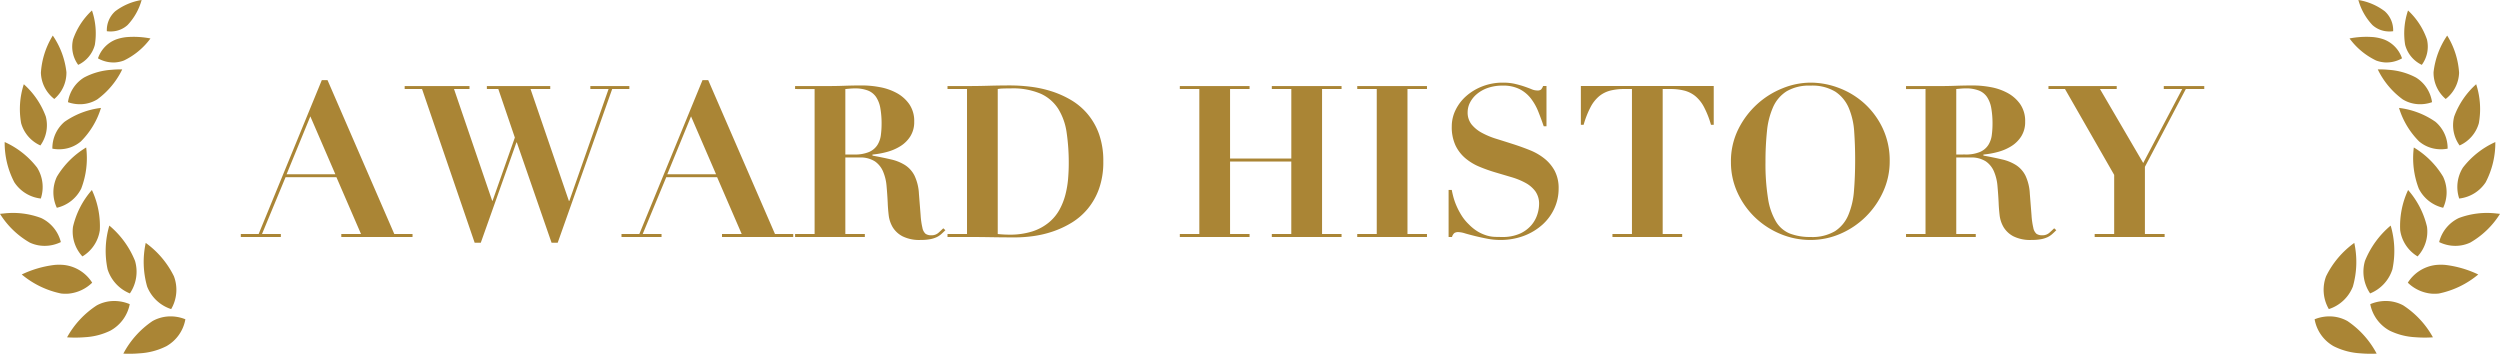 <svg xmlns="http://www.w3.org/2000/svg" xmlns:xlink="http://www.w3.org/1999/xlink" width="318.446" height="45.061" viewBox="0 0 318.446 45.061">
  <defs>
    <clipPath id="clip-path">
      <rect id="長方形_101" data-name="長方形 101" width="23.613" height="45.061" fill="#aa8535"/>
    </clipPath>
  </defs>
  <g id="img_award-history" transform="translate(-764 -2936)">
    <path id="パス_178" data-name="パス 178" d="M-116.316-15.363l3.186,7.371h-6.21ZM-125.172-.378V0h5.1V-.378h-2.4l3-7.236h6.48l3.132,7.236h-2.511V0h9.072V-.378h-2.322l-8.505-19.6h-.729L-122.9-.378ZM-104.3-19.224v.378h2.214l6.7,19.575h.783l4.536-12.771h.054L-85.59.729h.783l6.939-19.575h2.187v-.378h-4.968v.378h2.322l-5,14.256h-.054l-4.887-14.256h2.511v-.378h-8.073v.378h1.458l2.106,6.183L-93.1-4.617h-.054l-4.86-14.229h1.971v-.378Zm36.477,3.861,3.186,7.371h-6.21ZM-76.68-.378V0h5.1V-.378h-2.4l3-7.236h6.48l3.132,7.236h-2.511V0h9.072V-.378h-2.322l-8.505-19.6h-.729l-8.046,19.6ZM-48.168-10.5v-8.343l.594-.054q.3-.027.594-.027a4.507,4.507,0,0,1,1.688.27,2.257,2.257,0,0,1,1.039.823,3.693,3.693,0,0,1,.54,1.4,11.063,11.063,0,0,1,.162,2.039,10.715,10.715,0,0,1-.094,1.431,3.081,3.081,0,0,1-.445,1.255,2.388,2.388,0,0,1-1.053.878,4.656,4.656,0,0,1-1.917.324Zm-3.915-8.343V-.378h-2.484V0h8.883V-.378h-2.484v-9.747h1.782a3.43,3.43,0,0,1,1.971.486,2.984,2.984,0,0,1,1.053,1.3,6,6,0,0,1,.445,1.849q.094,1.04.148,2.147.027.729.122,1.553a3.912,3.912,0,0,0,.5,1.526A3.2,3.2,0,0,0-40.9-.095a4.755,4.755,0,0,0,2.322.473A6.521,6.521,0,0,0-37.368.283a3.422,3.422,0,0,0,.824-.256,2.519,2.519,0,0,0,.594-.392q.257-.229.527-.5l-.27-.243q-.27.27-.621.581a1.3,1.3,0,0,1-.891.31,1.239,1.239,0,0,1-.743-.189,1.343,1.343,0,0,1-.4-.756,9.623,9.623,0,0,1-.229-1.593q-.081-1.026-.216-2.727A6.106,6.106,0,0,0-39.352-7.8a3.438,3.438,0,0,0-1.2-1.35,5.69,5.69,0,0,0-1.8-.729q-1.039-.243-2.362-.486V-10.5a10.7,10.7,0,0,0,1.863-.337,6.259,6.259,0,0,0,1.715-.743,3.982,3.982,0,0,0,1.255-1.255,3.393,3.393,0,0,0,.486-1.85,3.768,3.768,0,0,0-.635-2.241,4.683,4.683,0,0,0-1.606-1.418,7.214,7.214,0,0,0-2.146-.743,12.333,12.333,0,0,0-2.228-.216q-1.134,0-2.241.04t-2.241.04h-4.077v.378ZM-28.755-.378V-18.846a4.407,4.407,0,0,1,.7-.067q.432-.014.972-.014a9.034,9.034,0,0,1,3.793.675,5.177,5.177,0,0,1,2.241,1.931A7.772,7.772,0,0,1-19.98-13.3a26.356,26.356,0,0,1,.27,3.956q0,.891-.081,1.9a12.194,12.194,0,0,1-.338,2.025,8.276,8.276,0,0,1-.756,1.931,5.668,5.668,0,0,1-1.35,1.633A6.372,6.372,0,0,1-24.327-.715a9.441,9.441,0,0,1-3,.419A14,14,0,0,1-28.755-.378ZM-32.67-18.846V-.378h-2.484V0h2.484q1.539,0,3.065.027t3.065.027a17.526,17.526,0,0,0,2.281-.162,13.382,13.382,0,0,0,2.484-.58,11.983,11.983,0,0,0,2.417-1.121,8.256,8.256,0,0,0,2.065-1.782,8.449,8.449,0,0,0,1.444-2.565,10.1,10.1,0,0,0,.54-3.456,10.186,10.186,0,0,0-.54-3.483,8.291,8.291,0,0,0-1.458-2.565,8.277,8.277,0,0,0-2.106-1.782,12.082,12.082,0,0,0-2.511-1.12,14.623,14.623,0,0,0-2.673-.58,21.565,21.565,0,0,0-2.565-.162q-1.377,0-2.754.04t-2.754.04h-2.484v.378Zm27.108-.378v.378h2.484V-.378H-5.562V0H3.321V-.378H.837V-9.612h7.8V-.378H6.156V0h8.883V-.378H12.555V-18.846h2.484v-.378H6.156v.378H8.64V-9.99H.837v-8.856H3.321v-.378Zm22.6,0v.378h2.484V-.378H17.037V0H25.92V-.378H23.436V-18.846H25.92v-.378ZM28.674-5.994V0h.432a1.08,1.08,0,0,1,.3-.5.919.919,0,0,1,.54-.121,3.278,3.278,0,0,1,.823.162q.554.162,1.269.338t1.539.337a8.583,8.583,0,0,0,1.66.162,8.372,8.372,0,0,0,3.037-.527,7.477,7.477,0,0,0,2.349-1.417,6.282,6.282,0,0,0,1.526-2.079,6,6,0,0,0,.54-2.511,4.7,4.7,0,0,0-.5-2.268,5.116,5.116,0,0,0-1.31-1.566,7.307,7.307,0,0,0-1.849-1.067q-1.04-.419-2.133-.769T34.763-12.5a10.023,10.023,0,0,1-1.85-.769A4.329,4.329,0,0,1,31.6-14.337a2.419,2.419,0,0,1-.5-1.566,2.688,2.688,0,0,1,.3-1.215,3.468,3.468,0,0,1,.864-1.08,4.412,4.412,0,0,1,1.39-.783,5.6,5.6,0,0,1,1.9-.3,4.634,4.634,0,0,1,2.187.459,4.328,4.328,0,0,1,1.431,1.2,6.937,6.937,0,0,1,.931,1.66q.365.918.689,1.863h.351v-5.13h-.432a1.444,1.444,0,0,1-.257.446.73.73,0,0,1-.5.122,1.89,1.89,0,0,1-.715-.162q-.391-.162-.9-.337t-1.188-.337a6.755,6.755,0,0,0-1.566-.162,7.057,7.057,0,0,0-2.605.472,6.827,6.827,0,0,0-2.066,1.242,5.683,5.683,0,0,0-1.35,1.768,4.7,4.7,0,0,0-.486,2.079,5.542,5.542,0,0,0,.473,2.43,4.928,4.928,0,0,0,1.255,1.634,6.828,6.828,0,0,0,1.782,1.08,19.8,19.8,0,0,0,2.052.729l2.052.608a8.978,8.978,0,0,1,1.782.729,3.787,3.787,0,0,1,1.256,1.08A2.724,2.724,0,0,1,40.2-4.158,4.425,4.425,0,0,1,39.987-2.9a3.987,3.987,0,0,1-.743,1.364A4.165,4.165,0,0,1,37.8-.445,5.386,5.386,0,0,1,35.451,0q-.405,0-.877-.014a4.12,4.12,0,0,1-1-.162,5.171,5.171,0,0,1-1.107-.472,5.6,5.6,0,0,1-1.2-.945,5.9,5.9,0,0,1-.958-1.174A9.158,9.158,0,0,1,29.66-4.01a8.131,8.131,0,0,1-.392-1.134q-.135-.526-.189-.85ZM52.029-18.846V-.378H49.545V0h8.883V-.378H55.944V-18.846h.972a7.137,7.137,0,0,1,1.782.2,3.686,3.686,0,0,1,1.4.7,4.546,4.546,0,0,1,1.107,1.391,11.674,11.674,0,0,1,.891,2.268h.351v-4.941H45.522v4.941h.351a11.674,11.674,0,0,1,.891-2.268,4.546,4.546,0,0,1,1.107-1.391,3.686,3.686,0,0,1,1.4-.7,7.137,7.137,0,0,1,1.782-.2Zm17.01,9.288a37.3,37.3,0,0,1,.189-3.915,9.875,9.875,0,0,1,.783-3.078,4.56,4.56,0,0,1,1.728-2.012,5.611,5.611,0,0,1,3.024-.715,5.644,5.644,0,0,1,3.173.769A4.686,4.686,0,0,1,79.65-16.43a9.218,9.218,0,0,1,.689,3.024q.122,1.714.121,3.6,0,2.106-.148,3.9a9.851,9.851,0,0,1-.715,3.1A4.548,4.548,0,0,1,77.9-.743,5.677,5.677,0,0,1,74.763,0a7.084,7.084,0,0,1-2.605-.432,3.686,3.686,0,0,1-1.782-1.525A8.2,8.2,0,0,1,69.363-4.9,27.735,27.735,0,0,1,69.039-9.558Zm-4.4,0a9.209,9.209,0,0,0,.837,3.915A10.338,10.338,0,0,0,67.7-2.5,10.423,10.423,0,0,0,70.929-.391a9.822,9.822,0,0,0,3.834.77,9.5,9.5,0,0,0,3.847-.8,10.5,10.5,0,0,0,3.213-2.174,10.606,10.606,0,0,0,2.214-3.2,9.238,9.238,0,0,0,.824-3.847,9.614,9.614,0,0,0-.878-4.172,10.035,10.035,0,0,0-2.295-3.146,10.177,10.177,0,0,0-3.24-2,10.18,10.18,0,0,0-3.686-.7,9.579,9.579,0,0,0-3.537.715A10.661,10.661,0,0,0,67.959-16.9a10.733,10.733,0,0,0-2.39,3.186A9.167,9.167,0,0,0,64.638-9.558Zm28.7-.945v-8.343l.594-.054q.3-.027.594-.027a4.507,4.507,0,0,1,1.688.27,2.257,2.257,0,0,1,1.04.823,3.693,3.693,0,0,1,.54,1.4,11.062,11.062,0,0,1,.162,2.039,10.716,10.716,0,0,1-.094,1.431,3.08,3.08,0,0,1-.446,1.255,2.388,2.388,0,0,1-1.053.878,4.656,4.656,0,0,1-1.917.324Zm-3.915-8.343V-.378H86.94V0h8.883V-.378H93.339v-9.747h1.782a3.43,3.43,0,0,1,1.971.486,2.984,2.984,0,0,1,1.053,1.3,6,6,0,0,1,.445,1.849q.095,1.04.149,2.147.027.729.121,1.553a3.912,3.912,0,0,0,.5,1.526A3.2,3.2,0,0,0,100.6-.095a4.755,4.755,0,0,0,2.322.473,6.521,6.521,0,0,0,1.215-.095,3.422,3.422,0,0,0,.824-.256,2.519,2.519,0,0,0,.594-.392q.256-.229.526-.5l-.27-.243q-.27.27-.621.581a1.3,1.3,0,0,1-.891.31,1.239,1.239,0,0,1-.743-.189,1.343,1.343,0,0,1-.4-.756,9.623,9.623,0,0,1-.229-1.593q-.081-1.026-.216-2.727a6.106,6.106,0,0,0-.553-2.322,3.438,3.438,0,0,0-1.2-1.35,5.689,5.689,0,0,0-1.8-.729q-1.04-.243-2.362-.486V-10.5a10.7,10.7,0,0,0,1.863-.337,6.259,6.259,0,0,0,1.715-.743,3.982,3.982,0,0,0,1.255-1.255,3.392,3.392,0,0,0,.486-1.85,3.768,3.768,0,0,0-.635-2.241,4.683,4.683,0,0,0-1.606-1.418,7.214,7.214,0,0,0-2.146-.743A12.333,12.333,0,0,0,95.5-19.3q-1.134,0-2.241.04t-2.241.04H86.94v.378Zm15.66-.378v.378h2.106l6.264,10.935V-.378H110.97V0h8.91V-.378h-2.511V-8.937l5.211-9.909h2.349v-.378h-5.157v.378h2.349l-4.968,9.423-5.508-9.423h2.133v-.378Z" transform="translate(919.846 2966.186)" fill="#aa8535"/>
    <g id="グループ_172" data-name="グループ 172" transform="translate(764 2936)">
      <g id="グループ_171" data-name="グループ 171" clip-path="url(#clip-path)">
        <path id="パス_108" data-name="パス 108" d="M193.032,328.884a4.891,4.891,0,0,0,.352-4.177,11.427,11.427,0,0,0-3.593-4.254,11.427,11.427,0,0,0,.181,5.565,4.909,4.909,0,0,0,3.06,2.866" transform="translate(-171.228 -289.512)" fill="#aa8535"/>
        <path id="パス_109" data-name="パス 109" d="M139.625,297.547a11.415,11.415,0,0,0-.225,5.564,4.909,4.909,0,0,0,2.842,3.081,4.909,4.909,0,0,0,.656-4.14,11.427,11.427,0,0,0-3.273-4.5" transform="translate(-125.698 -268.817)" fill="#aa8535"/>
        <path id="パス_110" data-name="パス 110" d="M99.283,255.835a10.817,10.817,0,0,0-1.006-5.168,10.8,10.8,0,0,0-2.408,4.682,4.652,4.652,0,0,0,1.2,3.776,4.652,4.652,0,0,0,2.21-3.29" transform="translate(-86.571 -226.464)" fill="#aa8535"/>
        <path id="パス_111" data-name="パス 111" d="M73.941,199.781a10.817,10.817,0,0,0,.628-5.227,10.806,10.806,0,0,0-3.728,3.717,4.651,4.651,0,0,0-.012,3.964,4.633,4.633,0,0,0,3.113-2.454" transform="translate(-63.591 -175.769)" fill="#aa8535"/>
        <path id="パス_112" data-name="パス 112" d="M70.633,144.146a4.407,4.407,0,0,0-1.543,3.414,4.5,4.5,0,0,0,1.245.063,4.219,4.219,0,0,0,2.386-.984,10.239,10.239,0,0,0,2.56-4.267,10.238,10.238,0,0,0-4.649,1.774" transform="translate(-62.419 -128.625)" fill="#aa8535"/>
        <path id="パス_113" data-name="パス 113" d="M91.566,95.933a4.219,4.219,0,0,0,1.829-.6,10.239,10.239,0,0,0,3.184-3.825c-.3,0-.775,0-1.325.053a8.628,8.628,0,0,0-3.542.988,4.407,4.407,0,0,0-2.048,3.138,4.527,4.527,0,0,0,1.9.246" transform="translate(-81.007 -82.672)" fill="#aa8535"/>
        <path id="パス_114" data-name="パス 114" d="M98.083,18.179a9.081,9.081,0,0,0-.366-4.384,9.069,9.069,0,0,0-2.407,3.682,3.917,3.917,0,0,0,.653,3.247,3.917,3.917,0,0,0,2.12-2.545" transform="translate(-86.002 -12.463)" fill="#aa8535"/>
        <path id="パス_115" data-name="パス 115" d="M131.559,51.8a3.8,3.8,0,0,0,1.014-.234,9.081,9.081,0,0,0,3.385-2.81,11.306,11.306,0,0,0-2.921-.18,5.567,5.567,0,0,0-1.477.314,3.917,3.917,0,0,0-2.289,2.4,3.979,3.979,0,0,0,2.286.513" transform="translate(-116.791 -43.858)" fill="#aa8535"/>
        <path id="パス_116" data-name="パス 116" d="M141.695,3.995a3.151,3.151,0,0,0,1.87-.806A7.593,7.593,0,0,0,145.354,0a7.593,7.593,0,0,0-3.363,1.435,3.238,3.238,0,0,0-1.068,2.54,3.371,3.371,0,0,0,.772.02" transform="translate(-127.314)" fill="#aa8535"/>
        <path id="パス_117" data-name="パス 117" d="M55.655,55.005A4.388,4.388,0,0,0,57.2,51.592a10.239,10.239,0,0,0-1.737-4.663,10.238,10.238,0,0,0-1.515,4.74,4.406,4.406,0,0,0,1.706,3.336" transform="translate(-48.739 -42.398)" fill="#aa8535"/>
        <path id="パス_118" data-name="パス 118" d="M28.581,118.916a4.406,4.406,0,0,0,.688-3.683,10.238,10.238,0,0,0-2.8-4.115,10.226,10.226,0,0,0-.341,4.965,4.406,4.406,0,0,0,2.451,2.833" transform="translate(-23.435 -100.389)" fill="#aa8535"/>
        <path id="パス_119" data-name="パス 119" d="M10.764,194.6a4.651,4.651,0,0,0-.47-3.935,10.818,10.818,0,0,0-4.132-3.262,10.817,10.817,0,0,0,1.227,5.12,4.652,4.652,0,0,0,3.375,2.078" transform="translate(-5.567 -169.312)" fill="#aa8535"/>
        <path id="パス_120" data-name="パス 120" d="M6.074,285.232a4.8,4.8,0,0,0,1.677-.466A4.632,4.632,0,0,0,5.238,281.7a10.208,10.208,0,0,0-4.79-.575c-.174.015-.325.032-.448.046a10.819,10.819,0,0,0,3.788,3.657,4.448,4.448,0,0,0,2.287.4" transform="translate(0 -253.93)" fill="#aa8535"/>
        <path id="パス_121" data-name="パス 121" d="M37.657,351.535a4.891,4.891,0,0,0-3.536-2.252,6.321,6.321,0,0,0-1.274-.009,13.387,13.387,0,0,0-4.162,1.215,11.427,11.427,0,0,0,5.013,2.424,4.826,4.826,0,0,0,.976.015,4.98,4.98,0,0,0,2.983-1.394" transform="translate(-25.915 -315.526)" fill="#aa8535"/>
        <path id="パス_122" data-name="パス 122" d="M94.049,397.087a4.713,4.713,0,0,0-1.8.536,11.428,11.428,0,0,0-3.794,4.076,15.409,15.409,0,0,0,2.323-.019,8.407,8.407,0,0,0,3.181-.826,4.909,4.909,0,0,0,2.479-3.38,5.054,5.054,0,0,0-2.387-.386" transform="translate(-79.912 -358.73)" fill="#aa8535"/>
        <path id="パス_123" data-name="パス 123" d="M168.311,417.39a4.708,4.708,0,0,0-1.88.579,11.427,11.427,0,0,0-3.717,4.147,15.48,15.48,0,0,0,2.065-.038,8.666,8.666,0,0,0,3.422-.911,4.909,4.909,0,0,0,2.415-3.427,5.032,5.032,0,0,0-2.305-.35" transform="translate(-147.003 -377.072)" fill="#aa8535"/>
      </g>
    </g>
    <g id="グループ_173" data-name="グループ 173" transform="translate(1058.833 2936)">
      <g id="グループ_171-2" data-name="グループ 171" clip-path="url(#clip-path)">
        <path id="パス_108-2" data-name="パス 108" d="M190.2,328.884a4.891,4.891,0,0,1-.352-4.177,11.427,11.427,0,0,1,3.593-4.254,11.427,11.427,0,0,1-.181,5.565,4.909,4.909,0,0,1-3.06,2.866" transform="translate(-188.389 -289.512)" fill="#aa8535"/>
        <path id="パス_109-2" data-name="パス 109" d="M142.61,297.547a11.415,11.415,0,0,1,.225,5.564,4.909,4.909,0,0,1-2.842,3.081,4.909,4.909,0,0,1-.656-4.14,11.427,11.427,0,0,1,3.273-4.5" transform="translate(-132.924 -268.817)" fill="#aa8535"/>
        <path id="パス_110-2" data-name="パス 110" d="M95.875,255.835a10.817,10.817,0,0,1,1.006-5.168,10.8,10.8,0,0,1,2.408,4.682,4.652,4.652,0,0,1-1.2,3.776,4.652,4.652,0,0,1-2.21-3.29" transform="translate(-84.974 -226.464)" fill="#aa8535"/>
        <path id="パス_111-2" data-name="パス 111" d="M71.086,199.781a10.817,10.817,0,0,1-.628-5.227,10.806,10.806,0,0,1,3.728,3.717,4.651,4.651,0,0,1,.012,3.964,4.633,4.633,0,0,1-3.113-2.454" transform="translate(-57.823 -175.769)" fill="#aa8535"/>
        <path id="パス_112-2" data-name="パス 112" d="M73.739,144.146a4.407,4.407,0,0,1,1.543,3.414,4.5,4.5,0,0,1-1.245.063,4.219,4.219,0,0,1-2.386-.984,10.239,10.239,0,0,1-2.56-4.267,10.238,10.238,0,0,1,4.649,1.774" transform="translate(-58.34 -128.625)" fill="#aa8535"/>
        <path id="パス_113-2" data-name="パス 113" d="M94.678,95.933a4.219,4.219,0,0,1-1.829-.6,10.239,10.239,0,0,1-3.184-3.825c.3,0,.775,0,1.325.053a8.629,8.629,0,0,1,3.542.988,4.407,4.407,0,0,1,2.048,3.138,4.527,4.527,0,0,1-1.9.246" transform="translate(-81.624 -82.672)" fill="#aa8535"/>
        <path id="パス_114-2" data-name="パス 114" d="M95.34,18.179a9.081,9.081,0,0,1,.366-4.384,9.069,9.069,0,0,1,2.407,3.682,3.917,3.917,0,0,1-.653,3.247,3.917,3.917,0,0,1-2.12-2.545" transform="translate(-83.808 -12.463)" fill="#aa8535"/>
        <path id="パス_115-2" data-name="パス 115" d="M133.673,51.8a3.8,3.8,0,0,1-1.014-.234,9.081,9.081,0,0,1-3.385-2.81,11.306,11.306,0,0,1,2.921-.18,5.568,5.568,0,0,1,1.477.314,3.917,3.917,0,0,1,2.289,2.4,3.979,3.979,0,0,1-2.286.513" transform="translate(-124.828 -43.859)" fill="#aa8535"/>
        <path id="パス_116-2" data-name="パス 116" d="M144.58,3.995a3.151,3.151,0,0,1-1.87-.806A7.593,7.593,0,0,1,140.92,0a7.593,7.593,0,0,1,3.363,1.435,3.238,3.238,0,0,1,1.068,2.54,3.371,3.371,0,0,1-.772.02" transform="translate(-135.348)" fill="#aa8535"/>
        <path id="パス_117-2" data-name="パス 117" d="M55.494,55.005a4.388,4.388,0,0,1-1.546-3.413,10.239,10.239,0,0,1,1.737-4.663,10.237,10.237,0,0,1,1.515,4.74,4.406,4.406,0,0,1-1.706,3.336" transform="translate(-38.798 -42.398)" fill="#aa8535"/>
        <path id="パス_118-2" data-name="パス 118" d="M26.776,118.916a4.406,4.406,0,0,1-.688-3.683,10.238,10.238,0,0,1,2.8-4.115,10.225,10.225,0,0,1,.341,4.965,4.406,4.406,0,0,1-2.451,2.833" transform="translate(-8.31 -100.389)" fill="#aa8535"/>
        <path id="パス_119-2" data-name="パス 119" d="M6.4,194.6a4.651,4.651,0,0,1,.47-3.935A10.818,10.818,0,0,1,11,187.407a10.817,10.817,0,0,1-1.227,5.12A4.652,4.652,0,0,1,6.4,194.6" transform="translate(12.017 -169.312)" fill="#aa8535"/>
        <path id="パス_120-2" data-name="パス 120" d="M1.677,285.232A4.8,4.8,0,0,1,0,284.766,4.632,4.632,0,0,1,2.513,281.7a10.208,10.208,0,0,1,4.79-.575c.174.015.325.032.448.046a10.819,10.819,0,0,1-3.788,3.657,4.448,4.448,0,0,1-2.287.4" transform="translate(15.862 -253.93)" fill="#aa8535"/>
        <path id="パス_121-2" data-name="パス 121" d="M28.685,351.535a4.891,4.891,0,0,1,3.536-2.252,6.321,6.321,0,0,1,1.274-.009,13.387,13.387,0,0,1,4.162,1.215,11.427,11.427,0,0,1-5.013,2.424,4.826,4.826,0,0,1-.976.015,4.98,4.98,0,0,1-2.983-1.394" transform="translate(-16.814 -315.526)" fill="#aa8535"/>
        <path id="パス_122-2" data-name="パス 122" d="M90.84,397.087a4.713,4.713,0,0,1,1.8.536,11.427,11.427,0,0,1,3.794,4.076,15.409,15.409,0,0,1-2.323-.019,8.407,8.407,0,0,1-3.181-.826,4.909,4.909,0,0,1-2.479-3.38,5.054,5.054,0,0,1,2.387-.386" transform="translate(-81.364 -358.731)" fill="#aa8535"/>
        <path id="パス_123-2" data-name="パス 123" d="M165.019,417.39a4.708,4.708,0,0,1,1.88.579,11.427,11.427,0,0,1,3.717,4.147,15.48,15.48,0,0,1-2.065-.038,8.667,8.667,0,0,1-3.422-.911,4.909,4.909,0,0,1-2.415-3.427,5.032,5.032,0,0,1,2.305-.35" transform="translate(-162.714 -377.072)" fill="#aa8535"/>
      </g>
    </g>
  </g>
</svg>
